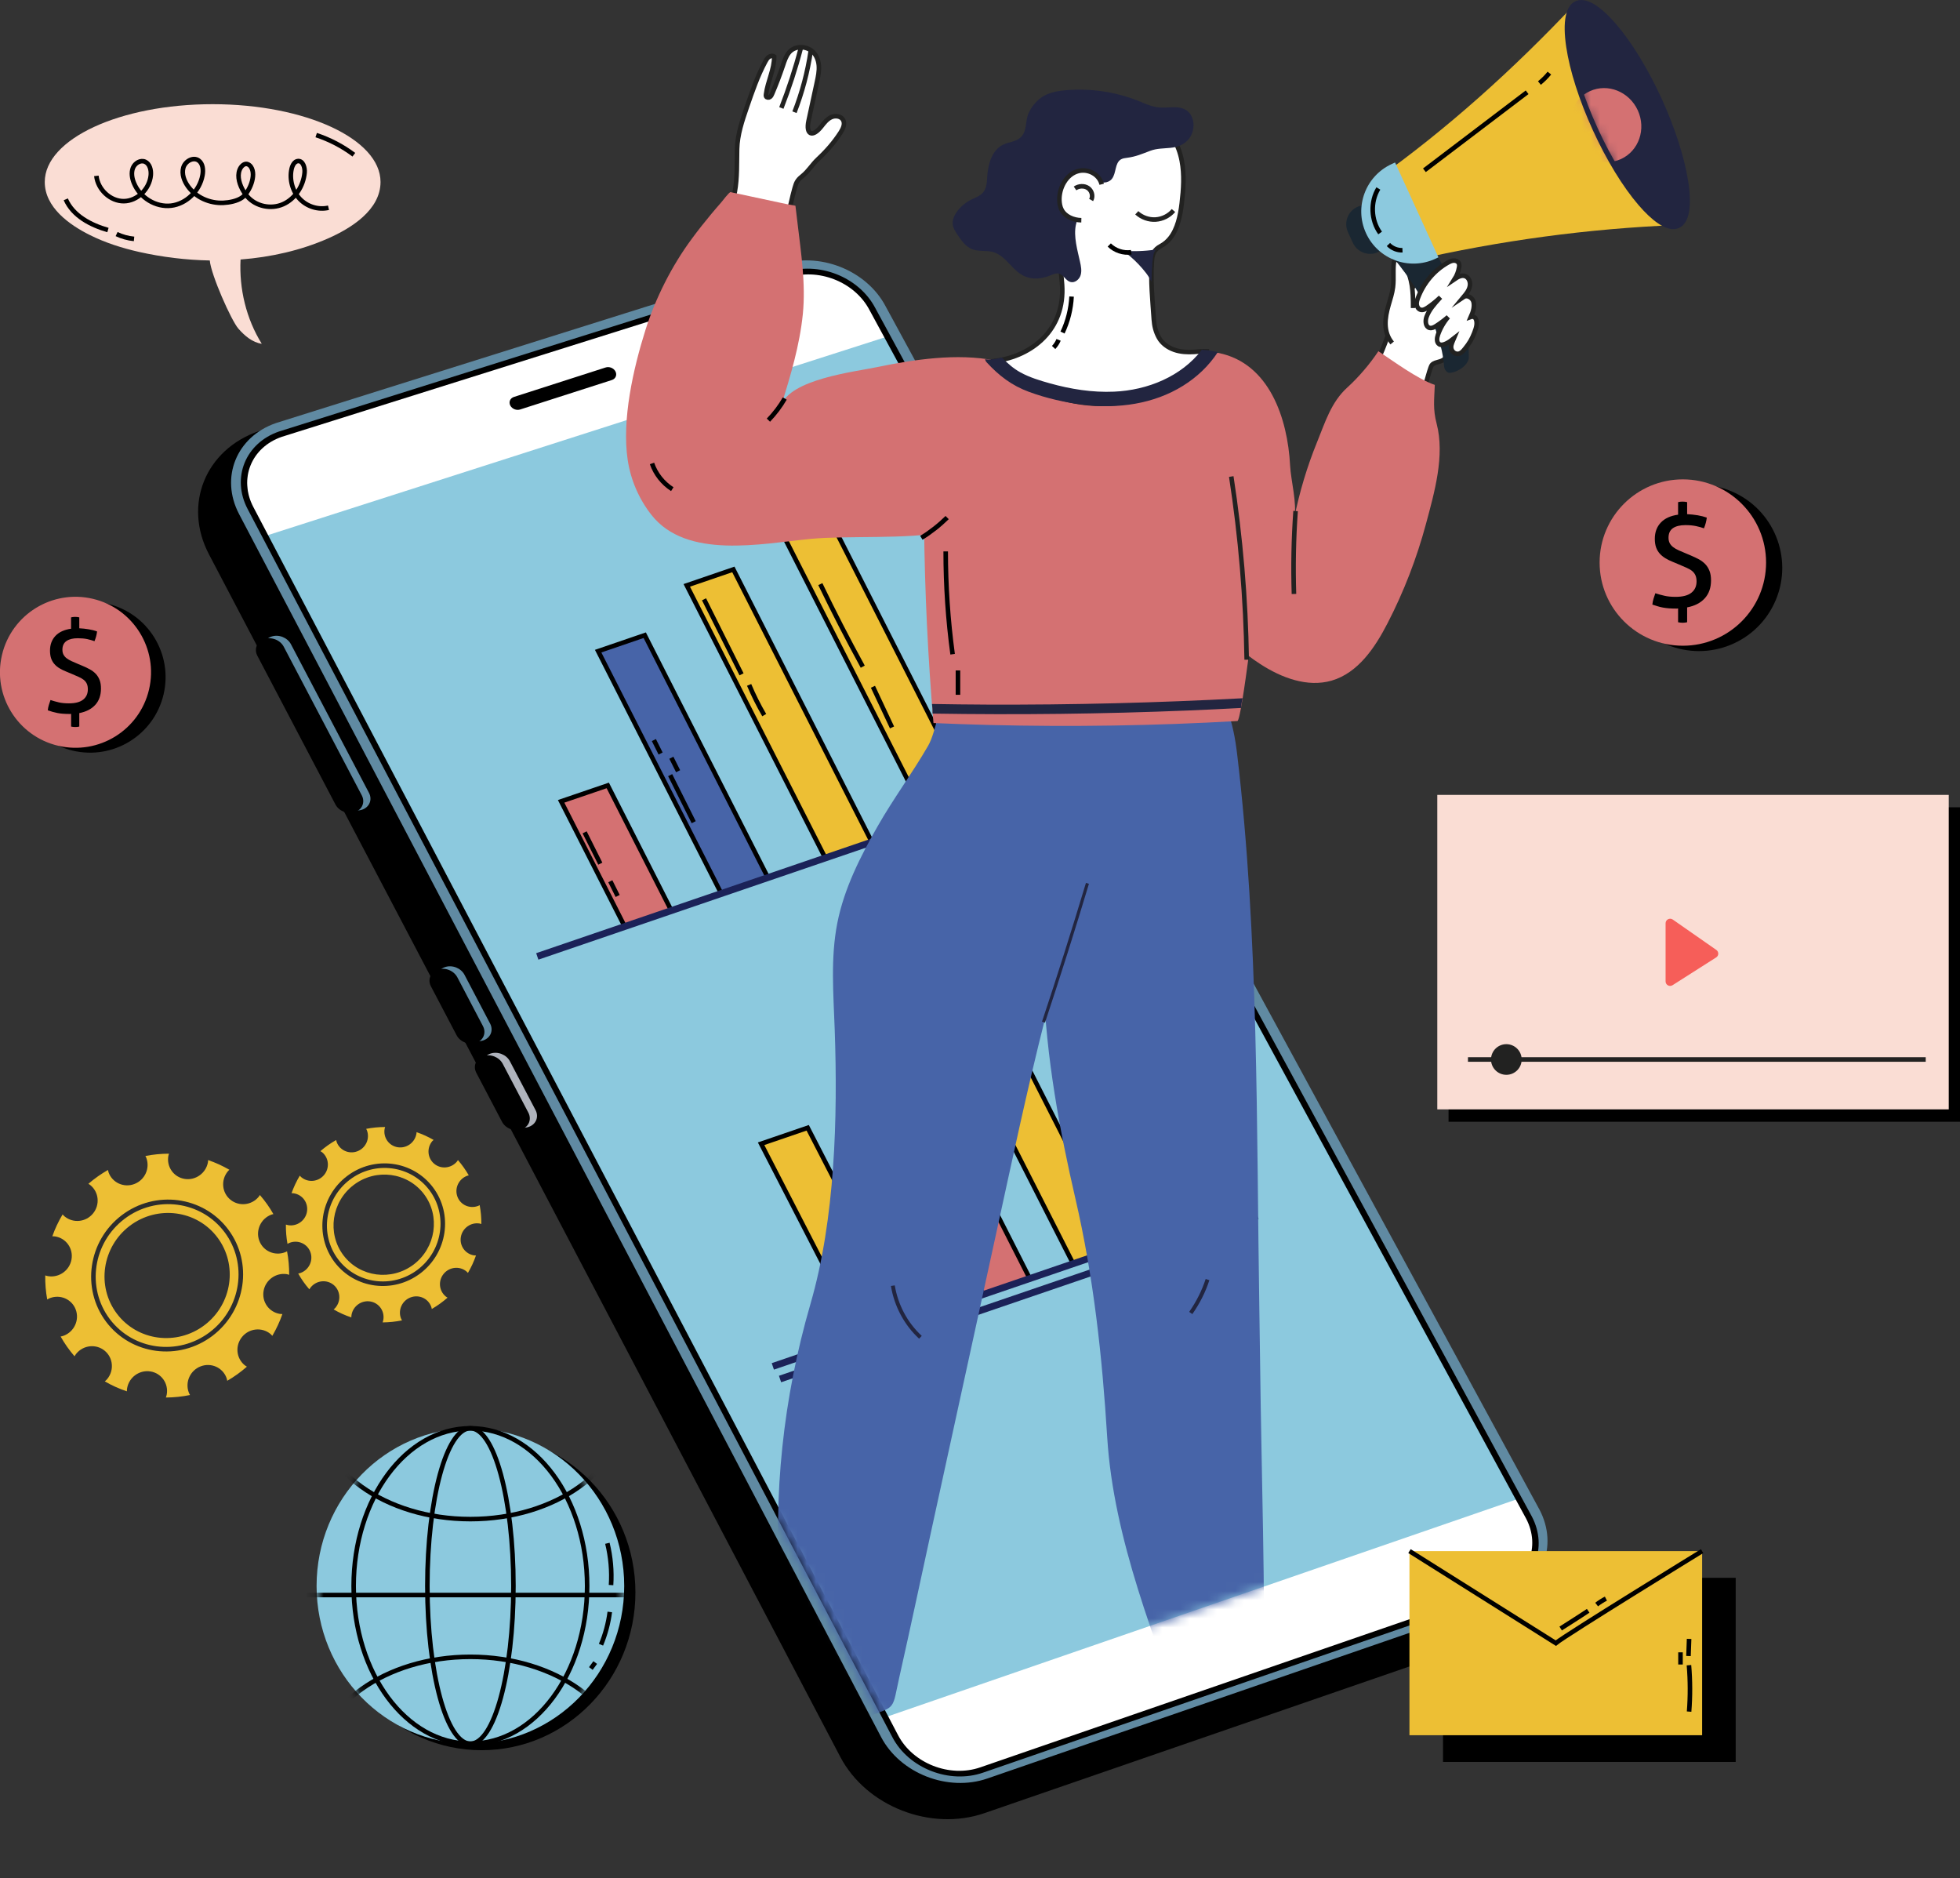 <?xml version="1.0" encoding="UTF-8"?>
<svg xmlns="http://www.w3.org/2000/svg" width="215" height="206" viewBox="0 0 215 206" fill="none">
  <rect x="0" y="0" width="215" height="206" fill="#333333" stroke="none"/>
  <g clip-path="url(#clip0_49_1446)">
    <path d="M25.164 128.296C24.41 127.859 23.629 127.506 22.828 127.231C22.822 127.311 22.822 127.384 22.812 127.463C22.601 128.665 21.456 129.487 20.259 129.298C19.056 129.108 18.255 127.975 18.466 126.773C18.482 126.689 18.508 126.61 18.534 126.531C17.669 126.531 16.804 126.615 15.95 126.784C15.987 126.857 16.029 126.926 16.055 127.005C16.472 128.143 15.886 129.419 14.742 129.856C13.597 130.294 12.326 129.724 11.91 128.586C11.878 128.496 11.862 128.407 11.841 128.317C11.087 128.749 10.364 129.255 9.694 129.835C9.773 129.883 9.853 129.93 9.921 129.988C10.855 130.758 10.981 132.144 10.201 133.092C9.42 134.041 8.028 134.183 7.089 133.414C7.004 133.345 6.941 133.272 6.867 133.193C6.408 133.962 6.029 134.768 5.739 135.591C5.844 135.591 5.944 135.591 6.05 135.606C7.252 135.796 8.054 136.929 7.843 138.131C7.632 139.333 6.487 140.155 5.29 139.965C5.174 139.949 5.069 139.912 4.963 139.881C4.947 140.766 5.021 141.652 5.179 142.521C5.274 142.469 5.375 142.411 5.48 142.369C6.625 141.931 7.896 142.5 8.312 143.639C8.729 144.777 8.144 146.053 6.999 146.49C6.883 146.532 6.767 146.559 6.651 146.585C7.078 147.349 7.59 148.071 8.175 148.751C8.233 148.651 8.297 148.551 8.37 148.461C9.151 147.513 10.543 147.37 11.482 148.14C12.416 148.909 12.543 150.295 11.762 151.244C11.683 151.339 11.593 151.423 11.498 151.502C12.274 151.956 13.086 152.319 13.919 152.593C13.919 152.477 13.924 152.362 13.945 152.246C14.156 151.044 15.301 150.222 16.498 150.411C17.701 150.601 18.503 151.734 18.292 152.936C18.27 153.052 18.234 153.163 18.197 153.273C19.083 153.268 19.969 153.178 20.844 152.999C20.792 152.904 20.739 152.81 20.702 152.704C20.285 151.566 20.871 150.29 22.015 149.853C23.16 149.415 24.431 149.985 24.848 151.123C24.885 151.228 24.906 151.334 24.927 151.439C25.686 151.002 26.409 150.48 27.084 149.89C27 149.837 26.915 149.79 26.836 149.726C25.902 148.957 25.776 147.571 26.557 146.622C27.337 145.673 28.73 145.531 29.669 146.3C29.742 146.364 29.806 146.437 29.874 146.506C30.323 145.736 30.692 144.941 30.977 144.118C30.887 144.113 30.797 144.118 30.707 144.103C29.505 143.913 28.703 142.78 28.914 141.578C29.125 140.376 30.27 139.554 31.467 139.744C31.557 139.76 31.636 139.786 31.72 139.812C31.726 138.948 31.652 138.084 31.488 137.235C31.414 137.272 31.351 137.314 31.272 137.34C30.127 137.778 28.856 137.209 28.439 136.07C28.023 134.932 28.608 133.656 29.753 133.219C29.832 133.187 29.911 133.177 29.99 133.156C29.573 132.418 29.078 131.722 28.508 131.063C28.466 131.126 28.429 131.19 28.381 131.253C27.601 132.202 26.209 132.344 25.27 131.574C24.336 130.805 24.209 129.419 24.99 128.47C25.043 128.402 25.106 128.349 25.164 128.296ZM24.099 132.908C27.912 136.033 28.418 141.699 25.227 145.552C22.036 149.41 16.361 150 12.548 146.875C8.734 143.749 8.228 138.084 11.419 134.231C14.61 130.367 20.285 129.777 24.099 132.908Z" fill="#EDBF34"></path>
    <path d="M10.127 146.116C13.492 150.585 19.911 151.429 24.436 147.998C28.962 144.566 29.906 138.142 26.535 133.672C23.17 129.203 16.752 128.359 12.226 131.791C7.706 135.222 6.762 141.646 10.127 146.116ZM14.23 134.447C17.268 132.144 21.583 132.708 23.846 135.712C26.108 138.716 25.475 143.033 22.432 145.336C19.394 147.639 15.079 147.075 12.817 144.071C10.559 141.072 11.192 136.755 14.23 134.447Z" fill="#EDBF34"></path>
    <path d="M13.502 133.482C17.078 130.768 22.158 131.437 24.821 134.974C27.485 138.51 26.736 143.591 23.16 146.306C19.584 149.02 14.505 148.351 11.841 144.819C9.183 141.277 9.926 136.197 13.502 133.482Z" stroke="#2D2D2D" stroke-width="0.5" stroke-miterlimit="10" stroke-linecap="round"></path>
    <path d="M47.565 125.023C46.963 124.675 46.336 124.391 45.692 124.169C45.687 124.233 45.692 124.291 45.676 124.354C45.507 125.318 44.59 125.977 43.63 125.824C42.665 125.671 42.021 124.765 42.19 123.8C42.2 123.732 42.227 123.669 42.243 123.605C41.546 123.605 40.855 123.674 40.17 123.806C40.201 123.864 40.233 123.922 40.254 123.985C40.592 124.897 40.117 125.919 39.199 126.267C38.282 126.615 37.264 126.162 36.931 125.25C36.905 125.176 36.894 125.107 36.873 125.034C36.267 125.376 35.692 125.782 35.148 126.251C35.212 126.288 35.275 126.325 35.333 126.372C36.082 126.989 36.182 128.101 35.555 128.86C34.927 129.619 33.809 129.735 33.06 129.118C32.997 129.066 32.939 129.002 32.886 128.939C32.517 129.556 32.216 130.204 31.979 130.863C32.063 130.863 32.147 130.863 32.232 130.879C33.197 131.032 33.84 131.938 33.672 132.903C33.503 133.867 32.585 134.526 31.625 134.373C31.536 134.357 31.446 134.331 31.361 134.305C31.351 135.016 31.409 135.722 31.536 136.423C31.615 136.381 31.694 136.334 31.778 136.302C32.696 135.954 33.714 136.408 34.046 137.319C34.384 138.231 33.909 139.254 32.991 139.602C32.896 139.638 32.807 139.659 32.712 139.675C33.055 140.287 33.461 140.866 33.935 141.409C33.983 141.33 34.03 141.251 34.094 141.177C34.721 140.418 35.84 140.302 36.589 140.919C37.337 141.536 37.438 142.648 36.81 143.407C36.747 143.486 36.673 143.549 36.599 143.612C37.221 143.976 37.87 144.266 38.54 144.487C38.54 144.392 38.545 144.303 38.561 144.208C38.73 143.243 39.648 142.585 40.608 142.737C41.573 142.89 42.216 143.797 42.047 144.761C42.032 144.856 42 144.946 41.974 145.035C42.686 145.03 43.398 144.956 44.094 144.814C44.052 144.74 44.01 144.661 43.978 144.577C43.64 143.665 44.115 142.643 45.033 142.295C45.95 141.947 46.968 142.4 47.301 143.312C47.332 143.396 47.348 143.481 47.364 143.565C47.971 143.212 48.551 142.795 49.094 142.321C49.026 142.279 48.957 142.242 48.894 142.189C48.145 141.573 48.044 140.461 48.672 139.702C49.3 138.943 50.418 138.827 51.167 139.443C51.23 139.496 51.278 139.554 51.33 139.607C51.689 138.99 51.984 138.352 52.211 137.694C52.137 137.688 52.069 137.694 51.995 137.683C51.03 137.53 50.386 136.624 50.555 135.659C50.724 134.695 51.642 134.036 52.602 134.189C52.67 134.199 52.739 134.226 52.802 134.241C52.807 133.546 52.744 132.855 52.617 132.175C52.559 132.207 52.507 132.239 52.443 132.26C51.526 132.607 50.508 132.154 50.175 131.242C49.838 130.331 50.312 129.308 51.23 128.96C51.294 128.934 51.357 128.923 51.42 128.908C51.083 128.317 50.687 127.759 50.233 127.231C50.202 127.284 50.17 127.337 50.133 127.384C49.505 128.143 48.387 128.259 47.638 127.643C46.889 127.026 46.789 125.914 47.417 125.155C47.469 125.107 47.522 125.065 47.565 125.023ZM46.71 128.718C49.764 131.227 50.17 135.765 47.617 138.853C45.059 141.947 40.513 142.416 37.459 139.912C34.405 137.404 33.999 132.866 36.551 129.777C39.11 126.683 43.656 126.214 46.71 128.718Z" fill="#EDBF34"></path>
    <path d="M35.513 139.306C38.208 142.89 43.355 143.565 46.984 140.814C50.613 138.062 51.367 132.913 48.667 129.334C45.972 125.75 40.824 125.076 37.2 127.827C33.572 130.573 32.817 135.722 35.513 139.306ZM38.804 129.956C41.24 128.112 44.695 128.565 46.51 130.968C48.324 133.377 47.812 136.834 45.376 138.684C42.939 140.529 39.484 140.076 37.67 137.672C35.861 135.264 36.367 131.801 38.804 129.956Z" fill="#EDBF34"></path>
    <path d="M38.224 129.182C41.093 127.005 45.159 127.542 47.295 130.373C49.426 133.203 48.83 137.277 45.961 139.454C43.092 141.631 39.025 141.093 36.889 138.263C34.758 135.433 35.354 131.358 38.224 129.182Z" stroke="#2D2D2D" stroke-width="0.5" stroke-miterlimit="10" stroke-linecap="round"></path>
    <path d="M194.79 65.812C196.74 61.166 194.551 55.819 189.901 53.87C185.251 51.921 179.901 54.108 177.95 58.755C176 63.401 178.188 68.748 182.838 70.697C187.489 72.646 192.839 70.459 194.79 65.812Z" fill="black"></path>
    <path d="M193.728 61.697C193.728 66.736 189.641 70.82 184.598 70.82C179.556 70.82 175.468 66.736 175.468 61.697C175.468 56.658 179.556 52.574 184.598 52.574C189.641 52.579 193.728 56.664 193.728 61.697Z" fill="#D47172"></path>
    <path d="M184.066 66.731C184.018 66.741 183.981 66.746 183.955 66.746C183.929 66.746 183.897 66.746 183.871 66.746C183.575 66.746 183.311 66.736 183.079 66.72C182.842 66.699 182.626 66.673 182.42 66.636C182.214 66.599 182.019 66.551 181.835 66.493C181.645 66.436 181.45 66.377 181.254 66.309C181.276 66.103 181.312 65.893 181.376 65.682C181.439 65.471 181.508 65.265 181.581 65.065C181.903 65.171 182.235 65.26 182.573 65.339C182.911 65.418 183.322 65.46 183.807 65.46C184.583 65.46 185.157 65.308 185.537 65.007C185.917 64.707 186.102 64.29 186.102 63.763C186.102 63.5 186.059 63.278 185.98 63.099C185.901 62.92 185.78 62.762 185.622 62.63C185.463 62.498 185.258 62.377 185.015 62.272C184.767 62.161 184.482 62.04 184.15 61.898L183.47 61.613C183.185 61.502 182.926 61.37 182.689 61.228C182.452 61.086 182.246 60.917 182.072 60.727C181.898 60.532 181.761 60.306 181.666 60.042C181.571 59.779 181.523 59.462 181.523 59.094C181.523 58.366 181.745 57.771 182.183 57.312C182.621 56.848 183.253 56.564 184.076 56.448V55.072C184.219 55.035 184.377 55.014 184.556 55.014C184.746 55.014 184.915 55.035 185.068 55.072V56.39C185.463 56.411 185.854 56.453 186.239 56.516C186.624 56.585 186.951 56.669 187.225 56.769C187.178 57.165 187.072 57.56 186.914 57.945C186.661 57.85 186.365 57.765 186.033 57.697C185.701 57.628 185.321 57.592 184.883 57.592C184.287 57.592 183.828 57.707 183.507 57.929C183.185 58.155 183.027 58.503 183.027 58.978C183.027 59.204 183.069 59.399 183.153 59.563C183.238 59.726 183.364 59.874 183.528 60C183.691 60.127 183.892 60.243 184.124 60.348C184.356 60.453 184.62 60.564 184.91 60.685L185.448 60.912C185.785 61.054 186.096 61.202 186.371 61.349C186.645 61.502 186.877 61.681 187.072 61.887C187.267 62.093 187.415 62.34 187.526 62.625C187.636 62.91 187.689 63.252 187.689 63.658C187.689 64.459 187.462 65.113 187.004 65.618C186.545 66.124 185.901 66.457 185.068 66.615V68.243C184.994 68.264 184.91 68.275 184.825 68.285C184.741 68.296 184.662 68.301 184.583 68.301C184.498 68.301 184.414 68.296 184.329 68.285C184.245 68.275 184.161 68.264 184.076 68.243V66.731H184.066Z" fill="black"></path>
    <path d="M17.941 76.171C18.993 71.72 16.235 67.261 11.781 66.21C7.328 65.159 2.865 67.915 1.813 72.365C0.762 76.816 3.52 81.275 7.973 82.326C12.427 83.377 16.89 80.621 17.941 76.171Z" fill="black"></path>
    <path d="M16.345 75.635C17.397 71.185 14.639 66.725 10.185 65.675C5.732 64.624 1.269 67.38 0.217 71.83C-0.834 76.28 1.923 80.74 6.377 81.791C10.831 82.842 15.293 80.086 16.345 75.635Z" fill="#D47172"></path>
    <path d="M7.801 78.294C7.759 78.305 7.722 78.305 7.695 78.305C7.669 78.305 7.643 78.305 7.616 78.305C7.353 78.305 7.11 78.294 6.899 78.278C6.683 78.263 6.487 78.236 6.303 78.2C6.118 78.163 5.939 78.12 5.77 78.073C5.596 78.02 5.422 77.968 5.243 77.904C5.259 77.715 5.295 77.525 5.354 77.335C5.412 77.14 5.47 76.956 5.538 76.776C5.828 76.871 6.129 76.956 6.44 77.029C6.746 77.103 7.12 77.14 7.558 77.14C8.26 77.14 8.782 77.003 9.125 76.729C9.468 76.455 9.636 76.081 9.636 75.601C9.636 75.364 9.599 75.158 9.526 74.995C9.452 74.832 9.341 74.689 9.199 74.573C9.051 74.452 8.866 74.347 8.645 74.246C8.423 74.146 8.159 74.036 7.859 73.904L7.242 73.646C6.983 73.54 6.751 73.43 6.535 73.298C6.319 73.171 6.134 73.019 5.976 72.839C5.818 72.665 5.696 72.454 5.612 72.217C5.528 71.98 5.485 71.69 5.485 71.358C5.485 70.699 5.686 70.162 6.081 69.74C6.482 69.319 7.052 69.06 7.796 68.955V67.711C7.922 67.679 8.07 67.658 8.233 67.658C8.402 67.658 8.56 67.674 8.697 67.711V68.907C9.056 68.923 9.41 68.965 9.758 69.023C10.106 69.081 10.401 69.16 10.649 69.255C10.607 69.614 10.512 69.972 10.364 70.32C10.132 70.236 9.868 70.162 9.568 70.093C9.267 70.03 8.919 69.999 8.529 69.999C7.991 69.999 7.574 70.104 7.284 70.309C6.994 70.515 6.846 70.831 6.846 71.258C6.846 71.464 6.883 71.643 6.962 71.79C7.041 71.938 7.152 72.075 7.305 72.191C7.453 72.307 7.637 72.412 7.843 72.507C8.054 72.602 8.291 72.702 8.555 72.818L9.046 73.024C9.351 73.15 9.631 73.287 9.879 73.424C10.127 73.561 10.338 73.725 10.517 73.915C10.691 74.104 10.828 74.326 10.928 74.584C11.029 74.842 11.076 75.153 11.076 75.522C11.076 76.249 10.87 76.845 10.454 77.303C10.037 77.762 9.452 78.062 8.697 78.21V79.686C8.629 79.702 8.555 79.717 8.481 79.723C8.402 79.733 8.334 79.733 8.265 79.733C8.186 79.733 8.112 79.728 8.033 79.723C7.954 79.712 7.88 79.702 7.801 79.686V78.294Z" fill="black"></path>
    <path d="M52.828 191.954C62.147 191.954 69.701 184.209 69.701 174.656C69.701 165.103 62.147 157.358 52.828 157.358C43.51 157.358 35.956 165.103 35.956 174.656C35.956 184.209 43.51 191.954 52.828 191.954Z" fill="black"></path>
    <path d="M51.599 191.242C60.918 191.242 68.472 183.498 68.472 173.944C68.472 164.391 60.918 156.646 51.599 156.646C42.281 156.646 34.727 164.391 34.727 173.944C34.727 183.498 42.281 191.242 51.599 191.242Z" fill="#8CC9DE"></path>
    <path d="M51.599 191.242C58.672 191.242 64.406 183.498 64.406 173.944C64.406 164.391 58.672 156.646 51.599 156.646C44.527 156.646 38.793 164.391 38.793 173.944C38.793 183.498 44.527 191.242 51.599 191.242Z" stroke="black" stroke-width="0.5" stroke-miterlimit="10"></path>
    <path d="M51.599 191.242C54.206 191.242 56.32 183.498 56.32 173.944C56.32 164.391 54.206 156.646 51.599 156.646C48.992 156.646 46.879 164.391 46.879 173.944C46.879 183.498 48.992 191.242 51.599 191.242Z" stroke="black" stroke-width="0.5" stroke-miterlimit="10"></path>
    <mask id="mask0_49_1446" style="mask-type:luminance" maskUnits="userSpaceOnUse" x="34" y="156" width="35" height="36">
      <path d="M51.599 191.242C60.918 191.242 68.472 183.498 68.472 173.944C68.472 164.391 60.918 156.646 51.599 156.646C42.281 156.646 34.727 164.391 34.727 173.944C34.727 183.498 42.281 191.242 51.599 191.242Z" fill="white"></path>
    </mask>
    <g mask="url(#mask0_49_1446)">
      <path d="M51.599 205.874C60.918 205.874 68.472 200.465 68.472 193.793C68.472 187.122 60.918 181.713 51.599 181.713C42.281 181.713 34.727 187.122 34.727 193.793C34.727 200.465 42.281 205.874 51.599 205.874Z" stroke="black" stroke-width="0.5" stroke-miterlimit="10"></path>
    </g>
    <mask id="mask1_49_1446" style="mask-type:luminance" maskUnits="userSpaceOnUse" x="34" y="156" width="35" height="36">
      <path d="M51.599 191.242C60.918 191.242 68.472 183.498 68.472 173.944C68.472 164.391 60.918 156.646 51.599 156.646C42.281 156.646 34.727 164.391 34.727 173.944C34.727 183.498 42.281 191.242 51.599 191.242Z" fill="white"></path>
    </mask>
    <g mask="url(#mask1_49_1446)">
      <path d="M51.599 166.608C60.918 166.608 68.472 161.199 68.472 154.528C68.472 147.856 60.918 142.448 51.599 142.448C42.281 142.448 34.727 147.856 34.727 154.528C34.727 161.199 42.281 166.608 51.599 166.608Z" stroke="black" stroke-width="0.5" stroke-miterlimit="10"></path>
    </g>
    <mask id="mask2_49_1446" style="mask-type:luminance" maskUnits="userSpaceOnUse" x="34" y="156" width="35" height="36">
      <path d="M51.599 191.242C60.918 191.242 68.472 183.498 68.472 173.944C68.472 164.391 60.918 156.646 51.599 156.646C42.281 156.646 34.727 164.391 34.727 173.944C34.727 183.498 42.281 191.242 51.599 191.242Z" fill="white"></path>
    </mask>
    <g mask="url(#mask2_49_1446)">
      <path d="M32.232 174.935H70.186" stroke="black" stroke-width="0.5" stroke-miterlimit="10"></path>
    </g>
    <path d="M66.89 176.791C66.732 178.024 66.405 179.236 65.925 180.385" stroke="black" stroke-width="0.5" stroke-miterlimit="10"></path>
    <path d="M66.626 169.259C66.99 170.756 67.127 172.311 67.027 173.844" stroke="black" stroke-width="0.5" stroke-miterlimit="10"></path>
    <path d="M65.292 182.34C65.133 182.557 64.975 182.778 64.812 182.994" stroke="black" stroke-width="0.5" stroke-miterlimit="10"></path>
    <path d="M23.323 11.427C13.154 11.427 4.91 15.248 4.91 19.96C4.91 22.748 7.622 24.666 9.858 25.778C11.567 26.632 13.408 27.212 15.269 27.634C17.769 28.192 20.386 28.519 23.012 28.567C23.139 30.121 25.37 35.16 26.15 36.045C26.836 36.825 27.685 37.558 28.714 37.706C27.01 34.96 26.224 31.687 26.388 28.461C29.716 28.203 32.986 27.47 35.992 26.147C38.477 25.051 41.742 23.048 41.742 19.954C41.736 15.248 33.492 11.427 23.323 11.427Z" fill="#FADDD4"></path>
    <path d="M10.57 19.29C10.739 20.814 12.121 22.078 13.587 22.063C15.053 22.047 16.403 20.745 16.541 19.216C16.593 18.642 16.424 17.967 15.918 17.741C15.412 17.514 14.795 17.888 14.584 18.415C14.373 18.948 14.478 19.564 14.7 20.091C15.364 21.699 17.094 22.748 18.761 22.558C20.428 22.368 21.894 20.951 22.21 19.232C22.321 18.642 22.258 17.936 21.783 17.599C21.198 17.182 20.317 17.672 20.111 18.384C19.906 19.095 20.206 19.865 20.633 20.455C21.525 21.688 23.044 22.316 24.5 22.247C25.154 22.215 26.008 22.057 26.557 21.667C27.353 21.088 28.155 19.232 27.527 18.299C27.406 18.115 27.205 17.973 26.989 17.978C26.841 17.983 26.704 18.062 26.593 18.162C26.309 18.421 26.177 18.826 26.166 19.222C26.145 20.034 26.599 20.945 27.116 21.541C28.07 22.648 29.732 22.98 31.045 22.4C32.364 21.82 33.281 20.413 33.413 18.932C33.461 18.373 33.234 17.635 32.701 17.662C32.306 17.683 32.074 18.131 31.984 18.537C31.731 19.696 32.089 20.982 32.891 21.826C33.698 22.669 34.922 23.043 36.035 22.785" stroke="black" stroke-width="0.5" stroke-miterlimit="10"></path>
    <path d="M7.215 21.862C8.001 23.67 9.947 24.687 11.841 25.23" stroke="black" stroke-width="0.5" stroke-miterlimit="10"></path>
    <path d="M12.79 25.673C13.392 25.958 14.04 26.137 14.705 26.2" stroke="black" stroke-width="0.5" stroke-miterlimit="10"></path>
    <path d="M34.684 14.816C36.166 15.306 37.569 16.033 38.814 16.971" stroke="black" stroke-width="0.5" stroke-miterlimit="10"></path>
    <path d="M107.983 198.858L162.509 180.043C168.385 178.013 170.832 171.963 167.979 166.529L97.423 36.783C94.57 31.349 87.492 28.582 81.616 30.611L28.392 47.282C22.516 49.312 20.069 55.362 22.922 60.796L92.175 192.687C95.029 198.121 102.107 200.882 107.983 198.858Z" fill="black"></path>
    <path d="M107.044 194.579L165.289 174.482C168.686 173.312 170.099 169.812 168.448 166.671L95.883 33.099C94.232 29.958 90.145 28.361 86.748 29.531L29.806 47.483C26.409 48.653 24.995 52.152 26.646 55.294L97.909 191.011C99.559 194.152 103.647 195.749 107.044 194.579Z" fill="white"></path>
    <path d="M57.074 44.905L67.132 41.674C67.539 41.532 67.707 41.116 67.512 40.736C67.317 40.362 66.826 40.167 66.415 40.309L56.357 43.54C55.951 43.682 55.782 44.099 55.977 44.478C56.178 44.858 56.668 45.048 57.074 44.905Z" fill="black"></path>
    <path d="M71.695 40.125C72.101 39.983 72.27 39.566 72.075 39.187C71.874 38.812 71.389 38.617 70.978 38.76C70.571 38.902 70.403 39.318 70.598 39.698C70.798 40.077 71.289 40.267 71.695 40.125Z" fill="black"></path>
    <path d="M53.018 114.103C53.815 113.828 54.152 113.006 53.762 112.263L50.951 106.908C50.56 106.17 49.6 105.791 48.804 106.07C48.008 106.344 47.67 107.166 48.06 107.91L50.871 113.265C51.257 114.002 52.222 114.377 53.018 114.103Z" fill="#608AA2"></path>
    <path d="M39.732 88.799C40.528 88.524 40.866 87.702 40.476 86.959L31.915 70.657C31.525 69.919 30.565 69.54 29.769 69.819C28.972 70.093 28.635 70.915 29.025 71.659L37.585 87.96C37.97 88.698 38.936 89.073 39.732 88.799Z" fill="#608AA2"></path>
    <path d="M38.941 89.067C39.737 88.793 40.075 87.971 39.684 87.228L31.124 70.926C30.734 70.188 29.774 69.814 28.977 70.088C28.181 70.362 27.843 71.184 28.234 71.927L36.794 88.229C37.184 88.967 38.144 89.347 38.941 89.067Z" fill="black"></path>
    <path d="M52.232 114.377C53.029 114.103 53.366 113.28 52.976 112.537L50.165 107.182C49.774 106.444 48.815 106.065 48.018 106.344C47.222 106.618 46.884 107.441 47.274 108.184L50.086 113.539C50.471 114.276 51.431 114.651 52.232 114.377Z" fill="black"></path>
    <path d="M58.002 123.589C58.799 123.315 59.136 122.493 58.746 121.75L55.935 116.395C55.545 115.657 54.585 115.278 53.788 115.557C52.992 115.831 52.654 116.653 53.044 117.397L55.856 122.751C56.241 123.489 57.201 123.869 58.002 123.589Z" fill="#AFB3BC"></path>
    <path d="M57.211 123.864C58.008 123.59 58.345 122.767 57.955 122.024L55.144 116.669C54.754 115.931 53.794 115.552 52.997 115.831C52.201 116.105 51.863 116.928 52.253 117.671L55.065 123.026C55.45 123.763 56.415 124.138 57.211 123.864Z" fill="black"></path>
    <path d="M96.685 188.486L167.225 164.146L97.898 36.731L28.656 58.925L96.685 188.486Z" fill="#8CC9DE"></path>
    <path d="M96.648 190.505L26.224 56.379C24.12 52.374 25.934 47.899 30.265 46.402L85.482 29.046C89.812 27.555 95.044 29.594 97.149 33.6L168.875 165.575C170.98 169.58 169.166 174.055 164.841 175.552L108.32 195.053C103.985 196.555 98.747 194.51 96.648 190.505ZM30.402 47.841C27 49.016 26.288 53.106 27.938 56.253L97.803 189.651C99.454 192.797 101.216 195.174 107.344 194.268L164.561 174.503C167.963 173.328 169.366 169.623 167.715 166.476L96.126 34.317C94.438 30.733 90.208 28.793 86.11 30.369L30.402 47.841Z" fill="#608AA2"></path>
    <path d="M97.893 190.536L27.163 55.826C25.37 52.41 26.915 48.595 30.607 47.324L86.057 29.884C89.749 28.609 94.211 30.353 96.004 33.769L168.037 166.328C169.83 169.744 168.285 173.56 164.593 174.83L107.835 194.415C104.148 195.691 99.686 193.952 97.893 190.536ZM30.908 47.91C27.564 49.064 26.166 52.516 27.791 55.61L98.52 190.32C100.145 193.414 104.185 194.99 107.529 193.836L164.287 174.25C167.631 173.096 169.028 169.644 167.404 166.55L95.371 33.99C93.747 30.896 89.707 29.32 86.363 30.474L30.908 47.91Z" fill="black"></path>
    <path d="M161.286 35.302C161.148 35.081 160.937 34.896 160.79 34.68C160.605 34.401 160.521 34.074 160.442 33.748C160.278 33.089 160.115 32.425 159.951 31.766C159.809 31.181 159.508 30.738 159.107 30.29C158.77 29.916 158.342 29.568 157.841 29.557C157.462 29.552 157.103 29.742 156.781 29.947C153.4 32.103 152.873 35.603 151.375 38.992C151.09 39.635 150.742 40.246 150.542 40.915C150.183 42.117 150.389 43.514 151.512 44.204C152.53 44.842 154.192 44.8 155.209 44.125C156.222 43.451 156.528 41.406 156.929 40.325C156.976 40.193 157.029 40.062 157.129 39.967C157.483 39.651 158.116 39.745 158.527 39.308C158.833 38.981 159.007 38.538 159.276 38.18C159.782 37.5 160.69 37.221 161.185 36.499C161.391 36.198 161.491 35.808 161.37 35.471C161.349 35.418 161.323 35.36 161.286 35.302Z" fill="white" stroke="#222221" stroke-width="0.5" stroke-miterlimit="10"></path>
    <path d="M155.009 33.784C155.004 31.713 154.935 30.838 154.144 28.914C153.959 28.461 153.432 28.503 152.947 28.487C152.757 29.473 152.931 30.501 152.804 31.497C152.72 32.156 152.509 32.804 152.319 33.452C151.908 34.87 151.702 36.388 152.709 37.616" fill="white"></path>
    <path d="M155.009 33.784C155.004 31.713 154.935 30.838 154.144 28.914C153.959 28.461 153.432 28.503 152.947 28.487C152.757 29.473 152.931 30.501 152.804 31.497C152.72 32.156 152.509 32.804 152.319 33.452C151.908 34.87 151.702 36.388 152.709 37.616" stroke="#222221" stroke-width="0.5" stroke-miterlimit="10"></path>
    <path d="M151.164 27.655C150.114 28.134 148.875 27.671 148.395 26.622L147.862 25.457C147.382 24.408 147.846 23.169 148.896 22.69C149.946 22.21 151.185 22.674 151.665 23.723L152.198 24.888C152.673 25.936 152.214 27.175 151.164 27.655Z" fill="#1A2732"></path>
    <path d="M158.052 38.032C158.19 38.512 158.353 39.429 158.411 40.199C158.443 40.583 158.759 40.931 159.06 40.894C160.125 40.773 161.212 39.84 161.117 39.102C161.196 34.986 159.229 30.659 157.43 27.676C156.918 26.827 155.869 26.558 155.215 25.915C154.55 25.262 154.076 24.387 153.163 24.355C152.725 24.34 152.34 24.54 152.071 24.882C151.829 25.183 151.438 25.552 151.465 26.1C151.486 26.5 151.681 26.933 151.95 27.238C156.518 32.372 157.488 36.03 158.052 38.032Z" fill="#1A2732"></path>
    <path d="M183.987 24.677C174.181 25.072 164.519 26.39 154.999 28.567L150.943 19.696C158.67 14.194 165.948 7.685 172.858 0.337L183.987 24.677Z" fill="#EDBF34"></path>
    <path d="M174.988 14.167C178.063 20.887 182.13 25.615 184.071 24.73C186.012 23.844 185.094 17.677 182.019 10.957C178.944 4.238 174.878 -0.49 172.937 0.395C170.996 1.281 171.913 7.447 174.988 14.167Z" fill="#222540"></path>
    <path d="M157.789 28.224L157.425 28.393C154.55 29.705 151.154 28.44 149.84 25.568C148.527 22.695 149.793 19.301 152.667 17.988L153.031 17.82L157.789 28.224Z" fill="#8CC9DE"></path>
    <mask id="mask3_49_1446" style="mask-type:luminance" maskUnits="userSpaceOnUse" x="171" y="0" width="15" height="25">
      <path d="M174.988 14.167C178.063 20.887 182.13 25.615 184.071 24.73C186.012 23.844 185.094 17.677 182.019 10.957C178.944 4.238 174.878 -0.49 172.937 0.395C170.996 1.281 171.913 7.447 174.988 14.167Z" fill="white"></path>
    </mask>
    <g mask="url(#mask3_49_1446)">
      <path d="M179.656 12.101C180.595 14.157 179.772 16.549 177.81 17.445C175.848 18.341 173.496 17.398 172.557 15.343C171.618 13.287 172.441 10.894 174.403 9.998C176.36 9.102 178.712 10.046 179.656 12.101Z" fill="#D47172"></path>
    </g>
    <path d="M179.735 22.489C178.005 20.476 176.223 17.562 174.73 14.289C173.232 11.015 172.193 7.764 171.803 5.139C171.391 2.361 171.739 0.633 172.821 0.137C173.902 -0.358 175.437 0.511 177.272 2.641C179.002 4.654 180.785 7.569 182.283 10.842C185.078 16.95 186.555 23.913 184.192 24.993C183.997 25.083 183.781 25.13 183.554 25.13C182.536 25.125 181.233 24.229 179.735 22.489ZM173.053 0.654C172.262 1.012 172.003 2.656 172.362 5.049C172.747 7.627 173.77 10.82 175.247 14.046C176.724 17.272 178.47 20.139 180.168 22.115C181.745 23.95 183.159 24.83 183.95 24.471C185.521 23.755 185.015 18.199 181.756 11.073C180.279 7.848 178.533 4.981 176.835 3.004C175.49 1.439 174.266 0.569 173.443 0.569C173.301 0.575 173.174 0.601 173.053 0.654Z" fill="#222540"></path>
    <path d="M133.722 38.723C139.207 39.867 141.243 45.817 141.517 51.066C141.607 52.764 142.298 55.178 141.971 56.827C142.54 53.976 143.379 51.177 144.476 48.484C145.362 46.312 146.016 44.099 147.81 42.481C149.033 41.374 150.289 39.893 151.201 38.517C152.847 39.614 155.515 41.58 157.388 42.212C157.325 43.846 157.172 44.879 157.588 46.455C158.511 49.97 157.346 54.013 156.423 57.449C155.41 61.223 153.996 64.886 152.203 68.359C150.826 71.037 148.965 73.804 146.074 74.647C143.416 75.417 140.563 74.336 138.242 72.829C134.328 70.294 131.121 66.414 129.528 62.019C127.851 57.397 125.826 53.291 125.821 48.194C125.821 46.349 126.021 44.468 126.765 42.781C127.978 40.051 130.045 37.953 133.722 38.723Z" fill="#D47172"></path>
    <path d="M160.547 32.572C160.937 32.309 161.512 32.641 161.634 33.094C161.76 33.563 161.613 34.169 161.349 34.754C161.555 34.68 161.776 34.759 161.882 34.965C161.971 35.144 161.987 35.365 161.977 35.566C161.955 35.893 161.834 36.214 161.718 36.514C161.597 36.82 161.465 37.115 161.301 37.395C161.133 37.679 160.943 37.943 160.737 38.201C160.479 38.528 160.173 38.918 159.698 38.781C159.392 38.691 159.192 38.401 159.181 38.085C159.176 37.906 159.229 37.743 159.287 37.579C159.345 37.421 159.418 37.273 159.482 37.121C158.933 37.558 158.242 37.985 157.878 37.753C157.562 37.553 157.609 37.078 157.731 36.725C157.979 36.008 158.364 35.339 158.854 34.765C158.437 35.123 158 35.46 157.53 35.756C157.314 35.893 157.066 36.024 156.818 35.961C156.37 35.845 156.322 35.213 156.475 34.775C156.75 33.995 157.319 33.358 157.878 32.746C157.921 32.699 157.968 32.651 158.01 32.604C157.567 33.025 157.092 33.41 156.581 33.753C156.359 33.9 156.09 34.048 155.832 33.974C155.589 33.906 155.431 33.647 155.405 33.4C155.378 33.147 155.457 32.894 155.547 32.657C156.159 31.038 157.325 29.642 158.838 28.793C159.033 28.688 159.239 28.588 159.461 28.577C159.682 28.567 159.92 28.667 160.02 28.867C160.094 29.015 160.078 29.194 160.046 29.357C159.967 29.8 159.803 30.227 159.566 30.606C159.904 30.374 160.315 30.148 160.705 30.279C161.138 30.422 161.328 30.965 161.228 31.407C161.138 31.855 160.837 32.224 160.547 32.572Z" fill="white" stroke="#222221" stroke-width="0.5" stroke-miterlimit="10"></path>
    <path d="M156.249 18.674C160.004 15.822 163.759 12.971 167.515 10.12" stroke="black" stroke-width="0.5" stroke-miterlimit="10"></path>
    <path d="M168.865 9.108C169.266 8.786 169.635 8.417 169.957 8.017" stroke="black" stroke-width="0.5" stroke-miterlimit="10"></path>
    <path d="M151.196 20.671C150.304 22.147 150.383 24.155 151.391 25.552" stroke="black" stroke-width="0.5" stroke-miterlimit="10"></path>
    <path d="M152.303 26.817C152.699 27.233 153.274 27.465 153.843 27.444" stroke="black" stroke-width="0.5" stroke-miterlimit="10"></path>
    <path d="M88.9 52.748L107.017 88.408L101.907 90.158L83.789 54.498L88.9 52.748Z" fill="#EDBF34" stroke="black" stroke-width="0.5" stroke-miterlimit="10"></path>
    <path d="M80.445 62.451L95.614 92.309L90.503 94.053L75.334 64.201L80.445 62.451Z" fill="#EDBF34" stroke="black" stroke-width="0.5" stroke-miterlimit="10"></path>
    <path d="M70.724 69.666L84.211 96.204L79.095 97.953L65.613 71.416L70.724 69.666Z" fill="#4764A8" stroke="black" stroke-width="0.5" stroke-miterlimit="10"></path>
    <path d="M66.668 86.142L73.62 99.825L68.504 101.574L61.552 87.887L66.668 86.142Z" fill="#D47172" stroke="black" stroke-width="0.5" stroke-miterlimit="10"></path>
    <path d="M111.305 86.996L58.936 104.895" stroke="#1B2258" stroke-width="0.75" stroke-miterlimit="10"></path>
    <path d="M77.228 65.729L81.342 73.957" stroke="black" stroke-width="0.5" stroke-miterlimit="10"></path>
    <path d="M82.175 75.116C82.65 76.244 83.204 77.356 83.831 78.431" stroke="black" stroke-width="0.5" stroke-miterlimit="10"></path>
    <path d="M89.986 64.064C91.453 67.11 93.003 70.13 94.638 73.118" stroke="black" stroke-width="0.5" stroke-miterlimit="10"></path>
    <path d="M95.757 75.322C96.453 76.808 97.149 78.294 97.85 79.781" stroke="black" stroke-width="0.5" stroke-miterlimit="10"></path>
    <path d="M64.131 91.286L65.851 94.722" stroke="black" stroke-width="0.5" stroke-miterlimit="10"></path>
    <path d="M66.948 96.652L67.755 98.264" stroke="black" stroke-width="0.5" stroke-miterlimit="10"></path>
    <path d="M73.514 85.014L76.094 90.174" stroke="black" stroke-width="0.5" stroke-miterlimit="10"></path>
    <path d="M73.646 83.106C73.894 83.596 74.137 84.087 74.385 84.582" stroke="black" stroke-width="0.5" stroke-miterlimit="10"></path>
    <path d="M71.726 81.167C71.974 81.657 72.217 82.147 72.465 82.642" stroke="black" stroke-width="0.5" stroke-miterlimit="10"></path>
    <path d="M114.739 97.716L132.857 133.372L127.746 135.122L109.628 99.461L114.739 97.716Z" fill="#EDBF34" stroke="black" stroke-width="0.5" stroke-miterlimit="10"></path>
    <path d="M107.656 106.971L122.825 136.824L117.709 138.574L102.539 108.721L107.656 106.971Z" fill="#EDBF34" stroke="black" stroke-width="0.5" stroke-miterlimit="10"></path>
    <path d="M99.475 113.681L112.956 140.218L107.845 141.963L94.359 115.431L99.475 113.681Z" fill="#D47172" stroke="black" stroke-width="0.5" stroke-miterlimit="10"></path>
    <path d="M88.599 123.69L99.459 144.788L94.348 146.538L83.488 125.44L88.599 123.69Z" fill="#EDBF34" stroke="black" stroke-width="0.5" stroke-miterlimit="10"></path>
    <path d="M137.145 131.959L84.775 149.858" stroke="#1B2258" stroke-width="0.75" stroke-miterlimit="10"></path>
    <path d="M137.936 133.345L85.566 151.244" stroke="#1B2258" stroke-width="0.75" stroke-miterlimit="10"></path>
    <path d="M85.329 26.801C86.321 24.94 86.611 22.595 87.17 20.619C87.249 20.344 87.333 20.06 87.497 19.828C87.645 19.612 87.845 19.448 88.045 19.285C88.71 18.742 89.111 18.031 89.723 17.461C90.677 16.571 91.505 15.627 92.217 14.521C92.476 14.115 92.713 13.598 92.492 13.171C92.265 12.729 91.632 12.644 91.184 12.85C90.73 13.055 90.414 13.466 90.108 13.856C89.106 15.137 88.372 14.742 88.694 13.25C88.995 11.854 89.301 10.452 89.601 9.055C89.733 8.433 89.87 7.806 89.818 7.173C89.765 6.541 89.501 5.898 88.979 5.534C88.23 5.012 87.117 5.044 86.532 5.782C86.21 6.188 86.046 6.694 85.883 7.184C85.529 8.227 85.139 9.255 84.707 10.267C84.649 10.409 84.58 10.557 84.454 10.641C84.327 10.731 84.121 10.72 84.047 10.589C84.005 10.515 84.016 10.425 84.026 10.341C84.206 8.939 84.939 7.621 84.923 6.204C84.749 6.082 84.501 6.13 84.327 6.256C84.158 6.383 84.047 6.572 83.947 6.757C83.098 8.338 82.513 10.046 81.927 11.743C81.415 13.229 80.893 14.763 80.856 16.349C80.82 17.909 80.888 19.475 80.609 21.024C80.297 22.758 79.295 24.271 79.216 26.079C79.2 26.406 79.221 26.748 79.385 27.027C79.517 27.249 79.722 27.407 79.933 27.555C81.326 28.503 83.731 29.152 84.865 27.544C85.039 27.302 85.192 27.054 85.329 26.801Z" fill="white" stroke="#222221" stroke-width="0.5" stroke-miterlimit="10"></path>
    <path d="M110.815 41.379C110.414 41.19 110.029 40.968 109.681 40.689C109.328 40.399 109.196 39.988 109.154 39.535C104.971 38.718 100.308 39.413 96.163 40.272C93.758 40.773 86.6 41.595 85.683 44.51C86.716 41.221 87.718 37.885 88.067 34.438C88.399 31.096 87.866 27.718 87.476 24.408C87.402 23.791 87.328 23.18 87.254 22.563C86.695 22.474 86.141 22.358 85.588 22.236C83.773 21.846 81.954 21.462 80.139 21.072C80.002 21.04 79.216 22.084 79.095 22.221C78.731 22.632 78.372 23.053 78.019 23.475C77.291 24.35 76.584 25.241 75.909 26.158C73.694 29.141 71.911 32.683 70.793 36.219C69.459 40.457 68.193 46.044 68.857 50.455C69.184 52.637 70.091 54.735 71.457 56.469C75.324 61.381 83.499 59.626 88.91 59.104C92.908 58.719 99.617 59.173 103.552 58.34C106.938 57.623 107.128 53.965 109.312 51.314C110.077 50.387 110.789 49.375 111.089 48.21C111.237 47.63 111.279 47.035 111.284 46.439C111.284 46.091 111.274 45.738 111.263 45.39C111.216 44.415 111.232 42.702 110.815 41.379Z" fill="#D47172"></path>
    <mask id="mask4_49_1446" style="mask-type:luminance" maskUnits="userSpaceOnUse" x="28" y="36" width="140" height="153">
      <path d="M96.685 188.486L167.225 164.146L135.763 72.07L97.898 36.731L28.656 58.925L96.685 188.486Z" fill="white"></path>
    </mask>
    <g mask="url(#mask4_49_1446)">
      <path d="M138.147 143.944C137.82 123.574 138.089 102.718 135.71 82.737C135.293 79.243 134.391 75.279 131.084 74.062C128.569 73.134 125.372 74.246 123.152 76.197C120.931 78.147 119.523 80.798 118.421 83.438C111.896 99.039 114.549 116.69 117.972 131.49C119.961 140.081 120.905 148.746 121.453 157.622C122.15 168.879 126.765 179.927 130.351 190.109C132.888 189.524 135.388 188.639 137.778 187.479C138.026 187.358 138.284 187.226 138.437 187C138.6 186.762 138.611 186.473 138.616 186.204C138.811 174.461 138.368 161.506 138.231 149.832C138.205 147.871 138.179 145.91 138.147 143.944Z" fill="#4764A8"></path>
    </g>
    <mask id="mask5_49_1446" style="mask-type:luminance" maskUnits="userSpaceOnUse" x="28" y="36" width="140" height="153">
      <path d="M96.685 188.486L167.225 164.146L135.763 72.07L97.898 36.731L28.656 58.925L96.685 188.486Z" fill="white"></path>
    </mask>
    <g mask="url(#mask5_49_1446)">
      <path d="M85.561 174.361C84.828 163.936 85.872 153.453 88.905 143.001C91.611 133.683 91.901 122.578 91.563 112.932C91.426 109.027 91.094 105.074 91.848 101.237C92.592 97.453 94.369 93.958 96.279 90.606C97.998 87.592 100.076 84.793 101.806 81.799C102.756 80.16 103.093 76.581 104.106 75.353C106.348 72.629 115.061 73.314 117.914 75.216C119.781 76.46 123.4 80.708 123.421 82.948C123.437 84.64 122.751 86.343 122.097 87.997C115.942 103.646 112.74 119.426 109.243 135.422C106.907 146.105 104.575 156.794 102.244 167.478C101.047 172.959 99.892 178.44 98.657 183.916C97.856 187.479 98.362 187.142 95.261 188.228C94.67 188.433 87.866 189.25 87.834 189.124C86.674 184.317 85.915 179.378 85.561 174.361Z" fill="#4764A8"></path>
    </g>
    <path d="M108.542 79.512C117.603 79.738 126.68 79.596 135.731 79.079C136.232 79.053 137.925 64.227 138.142 62.794C138.927 57.597 138.743 52.611 138.616 47.351C138.521 43.498 136.528 40.583 132.878 39.129C131.269 38.491 129.323 39.039 127.609 39.282C126.875 39.387 126 38.565 125.235 38.639C124.275 38.728 123.315 38.834 122.371 38.986C120.393 39.308 118.394 39.582 116.369 39.403C116.163 39.382 114.533 39.065 114.317 39.05C111.817 38.855 106.052 40.004 103.948 41.432C99.459 44.478 101.311 53.001 101.363 57.655C101.442 64.881 101.785 72.101 102.397 79.301C104.443 79.391 106.49 79.459 108.542 79.512Z" fill="#D47172"></path>
    <path d="M128.342 26.142C128.073 26.474 127.746 26.759 127.355 26.97C126.564 27.391 126.406 27.855 126.348 28.74C126.206 30.859 126.422 32.915 126.564 35.023C126.612 35.74 126.765 36.383 127.118 37.02C127.471 37.663 128.115 38.122 128.811 38.364C129.507 38.607 130.262 38.644 130.995 38.596C131.454 38.565 131.913 38.502 132.377 38.523C132.255 40.889 129.376 42.143 127.493 42.939C125.182 43.92 122.651 44.389 120.14 44.278C116.089 44.094 112.128 42.391 109.206 39.577C113.194 39.044 116.859 36.167 116.506 31.207C116.216 27.149 114.802 21.462 116.617 17.625C119.185 12.191 128.226 10.346 129.629 17.619C129.924 19.159 129.813 20.75 129.629 22.31C129.47 23.649 129.165 25.13 128.342 26.142Z" fill="white" stroke="#222221" stroke-width="0.5" stroke-miterlimit="10"></path>
    <path d="M119.17 21.188C119.207 20.597 119.133 19.396 119.908 19.438C120.04 19.443 120.13 19.57 120.214 19.665C120.657 20.165 121.564 20.139 121.976 19.607C122.466 18.974 122.276 17.878 122.967 17.477C123.162 17.366 123.394 17.335 123.621 17.308C124.586 17.187 125.298 16.871 126.179 16.539C127.614 15.996 129.154 16.634 130.341 15.316C131.195 14.368 131.132 12.613 130.003 12.012C129.165 11.564 128.136 11.869 127.187 11.79C126.353 11.722 125.583 11.353 124.808 11.042C122.366 10.072 119.697 9.687 117.076 9.882C116.221 9.946 115.346 10.077 114.586 10.473C113.816 10.873 113.115 11.701 112.788 12.512C112.445 13.377 112.687 14.452 111.896 15.121C111.385 15.553 110.646 15.575 110.045 15.864C108.811 16.455 108.383 17.994 108.294 19.354C108.257 19.96 108.236 20.618 107.856 21.087C107.518 21.504 106.975 21.673 106.495 21.92C105.92 22.21 105.414 22.632 105.024 23.143C104.691 23.575 104.433 24.113 104.512 24.65C104.57 25.04 104.792 25.383 105.013 25.715C105.446 26.369 105.926 27.059 106.659 27.338C107.381 27.618 108.209 27.433 108.953 27.649C110.34 28.05 111.031 29.668 112.339 30.274C113.32 30.727 114.359 30.569 115.309 30.169C115.583 30.053 115.884 29.937 116.168 30.011C116.67 30.137 116.907 30.775 117.403 30.922C117.883 31.07 118.389 30.659 118.537 30.184C118.684 29.705 118.579 29.188 118.468 28.698C118.194 27.454 117.745 25.931 118.02 24.656C118.257 23.533 118.932 22.489 119.138 21.377C119.159 21.325 119.164 21.261 119.17 21.188Z" fill="#222540"></path>
    <path d="M124.244 27.544C124.465 27.544 124.681 27.544 124.903 27.539C125.546 27.518 126.185 27.46 126.823 27.365C126.759 27.375 126.654 27.591 126.628 27.644C126.575 27.744 126.548 27.839 126.527 27.95C126.48 28.213 126.432 28.472 126.411 28.74C126.359 29.452 126.327 30.163 126.306 30.88C126.127 30.553 125.947 30.248 125.72 29.953C125.467 29.626 125.198 29.31 124.908 29.004C124.36 28.429 123.753 27.866 123.046 27.481C123.178 27.475 123.321 27.507 123.458 27.518C123.616 27.528 123.779 27.533 123.938 27.539C124.043 27.539 124.143 27.539 124.244 27.544Z" fill="#222540"></path>
    <path d="M120.847 20.213C120.588 19.127 119.375 18.484 118.294 18.758C116.939 19.101 116.163 20.65 116.211 21.968C116.226 22.321 116.284 22.674 116.443 22.99C116.833 23.76 117.751 24.134 118.616 24.155" fill="white"></path>
    <path d="M120.847 20.213C120.588 19.127 119.375 18.484 118.294 18.758C116.939 19.101 116.163 20.65 116.211 21.968C116.226 22.321 116.284 22.674 116.443 22.99C116.833 23.76 117.751 24.134 118.616 24.155" stroke="#222221" stroke-width="0.5" stroke-miterlimit="10"></path>
    <path d="M100.82 146.822L101.11 146.511C99.554 145.078 98.504 143.112 98.151 140.972L97.729 141.04C98.098 143.27 99.195 145.325 100.82 146.822Z" fill="#222540"></path>
    <path d="M130.794 144.124C131.607 142.959 132.24 141.71 132.661 140.403L132.255 140.271C131.844 141.536 131.232 142.753 130.446 143.881L130.794 144.124Z" fill="#222540"></path>
    <path d="M114.628 112.163C116.3 107.135 117.925 102.012 119.449 96.931L119.122 96.831C117.593 101.906 115.973 107.029 114.301 112.052L114.628 112.163Z" fill="#222540"></path>
    <path d="M124.697 23.338C125.251 23.849 126.016 24.123 126.765 24.076C127.514 24.029 128.242 23.665 128.722 23.09" fill="white"></path>
    <path d="M124.697 23.338C125.251 23.849 126.016 24.123 126.765 24.076C127.514 24.029 128.242 23.665 128.722 23.09" stroke="#222221" stroke-width="0.5" stroke-miterlimit="10"></path>
    <path d="M117.925 20.666C118.336 20.381 118.922 20.344 119.338 20.619C119.755 20.893 119.94 21.499 119.692 21.936" fill="white"></path>
    <path d="M117.925 20.666C118.336 20.381 118.922 20.344 119.338 20.619C119.755 20.893 119.94 21.499 119.692 21.936" stroke="#222221" stroke-width="0.5" stroke-miterlimit="10"></path>
    <path d="M88.931 5.582C88.594 7.88 87.993 10.141 87.149 12.307L88.931 5.582Z" fill="white"></path>
    <path d="M88.931 5.582C88.594 7.88 87.993 10.141 87.149 12.307" stroke="#222221" stroke-width="0.5" stroke-miterlimit="10"></path>
    <path d="M87.84 5.286C87.26 7.511 86.542 9.703 85.709 11.843L87.84 5.286Z" fill="white"></path>
    <path d="M87.84 5.286C87.26 7.511 86.542 9.703 85.709 11.843" stroke="#222221" stroke-width="0.5" stroke-miterlimit="10"></path>
    <path d="M142.118 56.047C141.902 59.072 141.844 62.114 141.939 65.144" stroke="#222221" stroke-width="0.5" stroke-miterlimit="10"></path>
    <path d="M136.754 72.354C136.654 65.629 136.085 58.909 135.061 52.263" stroke="#222221" stroke-width="0.5" stroke-miterlimit="10"></path>
    <path d="M215 88.54H158.896V123.031H215V88.54Z" fill="black"></path>
    <path d="M213.766 87.18H157.662V121.671H213.766V87.18Z" fill="#FADDD4"></path>
    <path d="M182.705 101.258V107.636C182.705 108.026 183.137 108.263 183.47 108.052L188.254 105.005C188.554 104.816 188.559 104.384 188.269 104.183L183.486 100.847C183.153 100.626 182.705 100.858 182.705 101.258Z" fill="#F65E59"></path>
    <path d="M161.027 116.2H211.239" stroke="#222221" stroke-width="0.5" stroke-miterlimit="10"></path>
    <path d="M166.919 116.2C166.919 117.128 166.164 117.881 165.236 117.881C164.308 117.881 163.554 117.128 163.554 116.2C163.554 115.272 164.308 114.519 165.236 114.519C166.164 114.519 166.919 115.272 166.919 116.2Z" fill="#222221"></path>
    <path d="M190.395 173.048H158.29V193.24H190.395V173.048Z" fill="black"></path>
    <path d="M186.713 170.118H154.608V190.31H186.713V170.118Z" fill="#EDBF34"></path>
    <path d="M186.713 170.118C186.713 170.118 171.834 179.257 170.663 180.211L154.613 170.118" stroke="black" stroke-width="0.5" stroke-miterlimit="10"></path>
    <path d="M185.268 182.63C185.411 184.322 185.416 186.03 185.284 187.722" stroke="black" stroke-width="0.5" stroke-miterlimit="10"></path>
    <path d="M185.216 181.624C185.237 180.997 185.263 180.375 185.284 179.747" stroke="black" stroke-width="0.5" stroke-miterlimit="10"></path>
    <path d="M184.34 181.218C184.34 181.666 184.34 182.109 184.34 182.557" stroke="black" stroke-width="0.5" stroke-miterlimit="10"></path>
    <path d="M171.196 178.609C171.196 178.609 173.454 177.181 174.213 176.664" stroke="black" stroke-width="0.5" stroke-miterlimit="10"></path>
    <path d="M175.141 175.979C175.458 175.731 175.801 175.515 176.159 175.331" stroke="black" stroke-width="0.5" stroke-miterlimit="10"></path>
    <path d="M103.737 60.474C103.737 64.243 103.99 68.017 104.496 71.754" stroke="black" stroke-width="0.5" stroke-miterlimit="10"></path>
    <path d="M105.082 73.53C105.082 74.42 105.082 75.311 105.082 76.202" stroke="black" stroke-width="0.5" stroke-miterlimit="10"></path>
    <path d="M101.068 58.983C102.091 58.356 103.041 57.607 103.895 56.764" stroke="black" stroke-width="0.5" stroke-miterlimit="10"></path>
    <path d="M86.083 43.709C85.582 44.568 84.981 45.364 84.29 46.081" stroke="black" stroke-width="0.5" stroke-miterlimit="10"></path>
    <path d="M71.521 50.829C71.916 51.984 72.718 52.995 73.746 53.649" stroke="black" stroke-width="0.5" stroke-miterlimit="10"></path>
    <path d="M117.545 32.525C117.477 33.89 117.139 35.239 116.553 36.472" stroke="black" stroke-width="0.5" stroke-miterlimit="10"></path>
    <path d="M116.121 37.273C115.994 37.584 115.805 37.869 115.578 38.111" stroke="black" stroke-width="0.5" stroke-miterlimit="10"></path>
    <path d="M124.091 27.665C123.226 27.792 122.303 27.486 121.68 26.869" stroke="black" stroke-width="0.5" stroke-miterlimit="10"></path>
    <path d="M132.83 38.459C132.503 38.401 132.166 38.407 131.839 38.359C129.587 41.295 125.873 42.797 122.213 42.955C119.824 43.061 117.445 42.681 115.151 42.038C114.053 41.732 112.946 41.395 111.944 40.847C111.163 40.42 110.52 39.846 109.908 39.218C109.549 39.292 109.196 39.377 108.832 39.413C108.563 39.445 108.304 39.434 108.046 39.398C108.078 39.514 108.136 39.635 108.236 39.745C109.581 41.205 110.984 42.281 112.856 42.971C114.802 43.688 116.859 44.152 118.911 44.399C122.635 44.847 126.538 44.32 129.761 42.317C131.29 41.369 132.609 40.12 133.595 38.612C133.337 38.57 133.083 38.507 132.83 38.459Z" fill="#222540"></path>
    <path d="M108.241 77.277C106.237 77.266 104.238 77.245 102.234 77.209C102.286 77.556 102.307 77.915 102.297 78.263C111.632 78.415 120.973 78.305 130.304 77.925C132.25 77.846 134.196 77.751 136.143 77.646C136.153 77.446 136.179 77.245 136.211 77.045C136.238 76.892 136.269 76.734 136.306 76.581C126.96 77.082 117.603 77.314 108.241 77.277Z" fill="#222540"></path>
  </g>
  <defs>
    <clipPath id="clip0_49_1446">
      <rect width="215" height="206" fill="white"></rect>
    </clipPath>
  </defs>
</svg>
